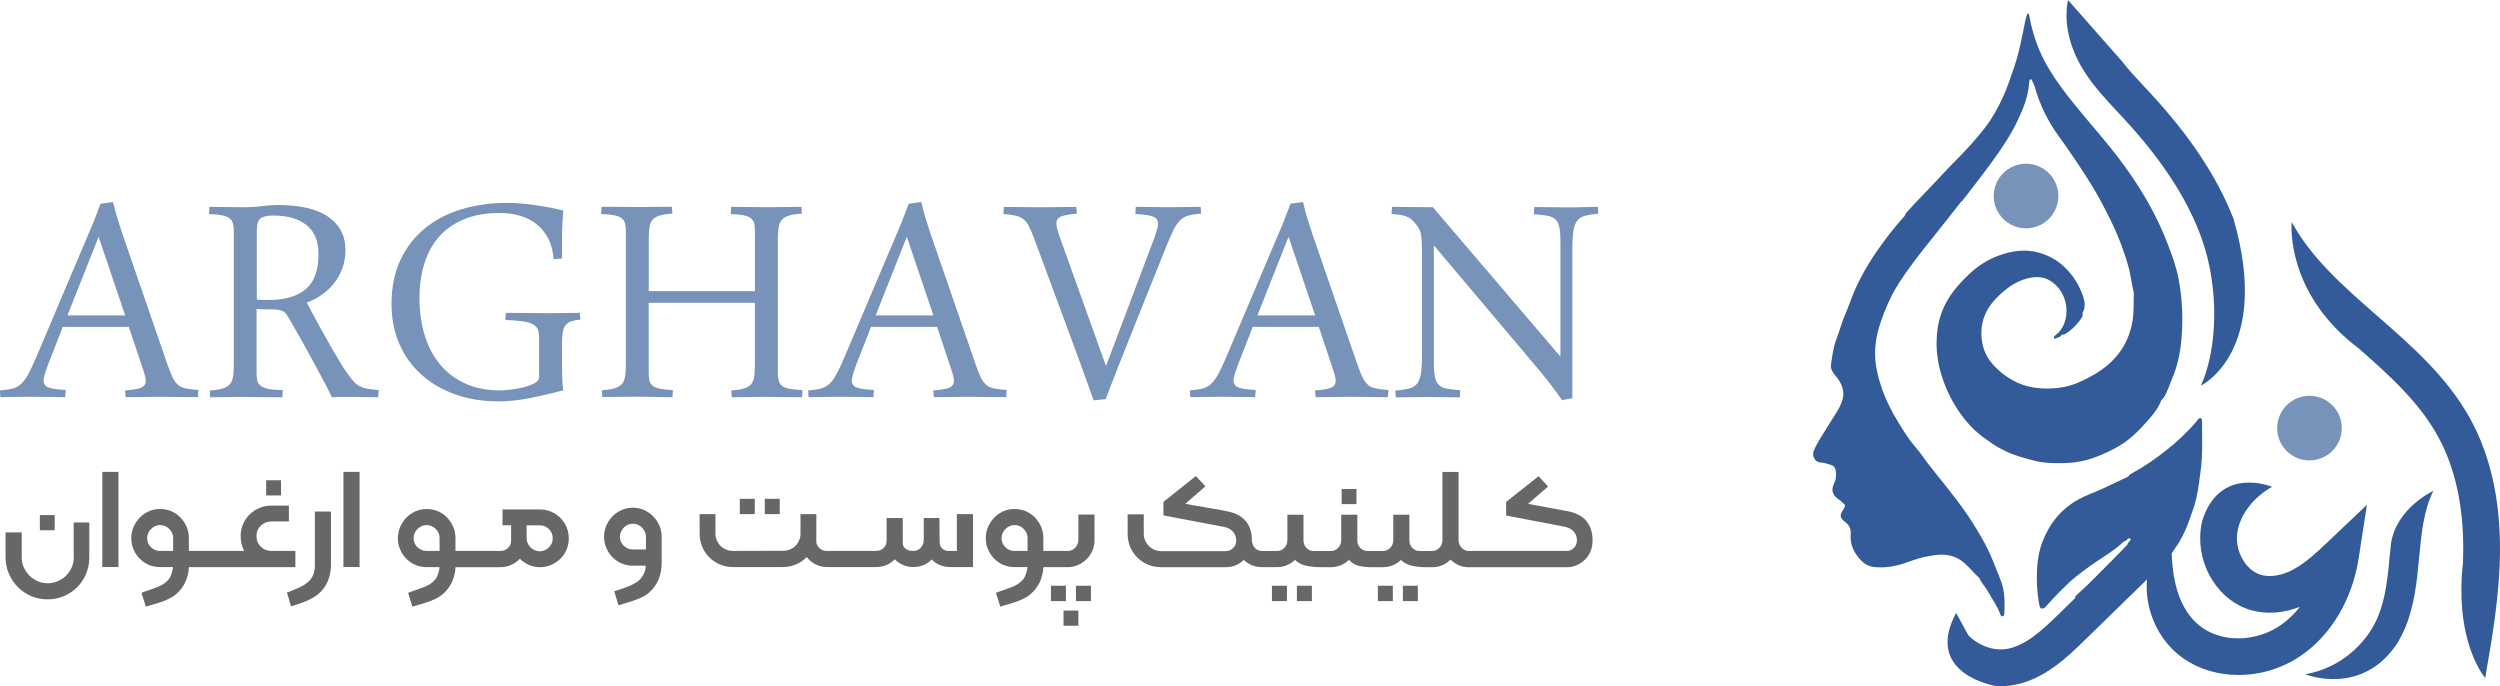 <svg xmlns="http://www.w3.org/2000/svg" id="Layer_1" viewBox="0 0 545.59 149.76"><defs><style>.cls-1{fill:#7893ba;}.cls-2{fill:#686766;}.cls-3{fill:#335b9a;}</style></defs><path class="cls-3" d="M431.96,126.14c.24.57.58,1.07.94,1.56.36.49.73.97,1.02,1.51.87,1.61,2,3.08,2.61,4.83.08.24.21.51.46.47.29-.04.42-.32.43-.62.1-2.44.13-4.9-.78-7.2-.82-2.1-1.62-4.21-2.57-6.27-.92-1.98-2.04-3.85-3.16-5.68-1.74-2.85-3.78-5.52-5.85-8.16-1.44-1.84-2.94-3.64-4.37-5.5-.82-1.07-1.55-2.22-2.44-3.23-1.11-1.28-2.09-2.66-2.97-4.06-1.4-2.22-2.75-4.49-3.79-6.94-.97-2.29-1.7-4.67-2.08-7.08-.43-2.75-.15-5.58.65-8.28.67-2.25,1.54-4.42,2.57-6.55,1.19-2.45,2.73-4.64,4.3-6.81,1.84-2.55,3.86-4.99,5.81-7.46,1.74-2.22,3.53-4.41,5.24-6.65.1-.07.22-.12.29-.21,2.12-2.77,4.28-5.51,6.33-8.32,2.12-2.91,4.16-5.88,5.71-9.16,1.25-2.63,2.33-5.32,2.53-8.28.02-.3.03-.68.37-.73.26-.04.28.33.37.54.15.36.37.7.47,1.07,1.05,3.78,2.73,7.27,5,10.45,2.94,4.11,5.81,8.25,8.36,12.62,1.07,1.84,2.04,3.73,2.99,5.62,1.3,2.59,2.41,5.27,3.32,8.03.51,1.56,1,3.11,1.26,4.74.19,1.2.46,2.39.7,3.59-.08,2.36.08,4.71-.48,7.08-.63,2.71-1.81,5.04-3.63,7.06-2.2,2.46-5.04,4.04-8,5.36-2.05.91-4.28,1.28-6.52,1.31-2.66.03-5.22-.38-7.64-1.71-1.83-1-3.37-2.24-4.71-3.8-1.72-2-2.35-4.45-2.29-6.94.07-2.79,1.27-5.27,3.28-7.29,1.95-1.96,4.04-3.62,6.82-4.31,1.74-.43,3.42-.37,4.88.5,3.88,2.31,4.75,7.98,1.98,11.23-.36.3-.72.6-1.06.93-.09.08-.11.27-.1.4,0,.05.23.14.29.11.47-.3,1.17-.23,1.43-.87.21-.02.45.01.62-.08,1.31-.72,2.37-1.76,3.27-2.94.34-.45.85-.98.65-1.7.35-.58.48-1.2.48-1.81,0-.58-.12-1.14-.29-1.68-.84-2.6-2.29-4.86-4.33-6.75-1.54-1.43-3.37-2.36-5.3-2.92-2.95-.85-5.91-.46-8.8.6-2.53.92-4.72,2.37-6.63,4.2-2.38,2.28-4.49,4.72-5.74,7.92-.89,2.28-1.21,4.58-1.23,6.92-.02,2.49.39,4.96,1.17,7.39.69,2.15,1.59,4.17,2.73,6.08,1.9,3.17,4.29,5.95,7.45,7.97,1.28,1.01,2.71,1.75,4.17,2.43,1.84.85,3.81,1.34,5.77,1.86,2.01.53,4.05.57,6.07.55,2.48-.02,4.92-.41,7.29-1.3,1.88-.71,3.67-1.54,5.38-2.57,2.36-1.42,4.25-3.38,6.04-5.39,1.19-1.33,2.33-2.75,2.98-4.46.5-.45.81-1.03,1.09-1.61.46-.99.81-2.04,1.24-3.04.62-1.43,1.06-2.91,1.41-4.38.46-1.94.65-3.96.76-5.95.22-3.91-.02-7.82-.76-11.67-.49-2.52-1.39-4.95-2.3-7.34-1.15-3.02-2.53-5.96-4.11-8.79-2.53-4.53-5.5-8.75-8.77-12.77-3.47-4.27-7.17-8.34-10.42-12.78-1.83-2.51-3.48-5.12-4.71-7.98-1.05-2.46-1.8-5.02-2.26-7.66-.03-.17.01-.4-.25-.38-.16,0-.23.17-.28.32-.12.46-.28.92-.37,1.39-.67,3.34-1.27,6.69-2.39,9.93-.77,2.24-1.49,4.49-2.49,6.64-1.1,2.35-2.32,4.62-3.93,6.66-1.91,2.43-3.97,4.73-6.17,6.92-2.11,2.11-4.11,4.32-6.16,6.48-1.31,1.38-2.66,2.71-3.91,4.14-.45.5-1.04.93-1.23,1.63-2.19,2.39-4.15,4.96-6.01,7.62-1.81,2.58-3.37,5.29-4.68,8.14-.83,1.81-1.41,3.72-2.21,5.54-.81,1.82-1.28,3.76-2,5.61-.7,1.79-.91,3.75-1.2,5.67-.06.41.06.8.25,1.21.39.83,1.1,1.42,1.57,2.19.8,1.32,1.15,2.71.69,4.21-.6,1.95-1.88,3.54-2.89,5.25-1.14,1.93-2.51,3.73-3.36,5.84-.46,1.15.26,2.47,1.5,2.53.81.04,1.52.33,2.27.55.54.16.9.55.99,1.07.16.93.18,1.89-.25,2.75-.94,1.87-.29,3.01,1.39,4.01.12.14.21.32.36.4.62.37.73.67.26,1.37-.96,1.46-.87,1.89.37,2.87.85.68,1.26,1.53,1.17,2.57-.19,2.15.6,3.93,1.99,5.5.84.96,1.91,1.61,3.16,1.73,2.38.24,4.69-.14,6.96-.96.83-.3,1.69-.6,2.54-.86,1.1-.33,2.21-.55,3.32-.72,2.46-.39,4.79-.13,6.82,1.65,1.18,1.04,2.13,2.28,3.31,3.3ZM449.93,73.03s.07-.07.12-.08c-.04.03-.08.05-.12.08ZM432.81,81.54c.11.01.18.1.24.21-.08-.07-.16-.14-.24-.21ZM446.13,89.51s-.05-.02-.08-.03c.03-.02.05-.04.08-.05,0,.03,0,.06,0,.09Z"></path><circle class="cls-1" cx="442.15" cy="42.79" r="7.05" transform="translate(233.42 434.9) rotate(-67.5)"></circle><circle class="cls-1" cx="504.01" cy="93.43" r="7.05"></circle><path class="cls-3" d="M462.11,24.4c.46.49.92.99,1.38,1.48,8.42,9.11,13.99,17.71,17.04,26.3,1.88,5.3,2.78,11.35,2.69,17.11-.08,5.49-1.04,10.73-2.89,14.86,0,0,15.49-7.45,7.09-36.43-3.52-9.03-9.44-17.97-18.04-27.29-.47-.51-.95-1.01-1.42-1.52-1.73-1.85-3.39-3.62-4.83-5.49l4.83,5.49L451.31,0c-.96,4.8.23,10.24,3.37,15.3,2.14,3.45,4.83,6.32,7.43,9.1Z"></path><path class="cls-3" d="M500.68,124.19c-2.51,1.38-5.12,1.85-7.16,1.29-3.32-.91-5.75-5.02-5.29-8.98.46-3.94,3.37-7.87,7.61-10.26,0,0-11.38-4.78-15.23,7.38t0,0c-.15.64-.26,1.29-.34,1.95-.92,7.92,3.97,15.67,11.13,17.63,3.28.9,6.94.62,10.52-.77-1.25,1.6-2.69,2.98-4.3,4.07-1.94,1.32-4.14,2.18-6.39,2.56h0s-16.07,3.71-17.24-17.21l.02-.02-.02-.02c-.02-.34-.03-.69-.04-1.04.04-.07.09-.13.13-.2.21-.33.41-.68.64-.99.28-.37.54-.75.78-1.15.68-1.1,1.23-2.26,1.73-3.46.47-1.1.79-2.26,1.22-3.36.76-1.94,1.14-3.96,1.42-6.01.24-1.81.54-3.61.64-5.44.14-2.62.07-5.24.05-7.86,0-.33.05-.95-.31-1.04-.41-.1-.67.43-.93.74-2.01,2.38-4.28,4.47-6.72,6.39-2.27,1.78-4.63,3.43-7.17,4.8-.35.19-.77.37-.95.8-1.89.89-3.77,1.81-5.67,2.68-1.71.78-3.5,1.38-5.14,2.28-3.82,2.08-6.41,5.29-7.95,9.32-.69,1.81-1.04,3.76-1.15,5.7-.15,2.7-.04,5.39.49,8.06.16.82.47.94,1.14.62,1.09-1.17,2.17-2.37,3.29-3.51,1.12-1.15,2.28-2.26,3.53-3.28,2-1.62,4.13-3.07,6.28-4.48,1.5-.98,2.96-2.02,4.27-3.26h.02c.37,0,.54-.31.78-.52.18-.15.35-.24.53-.02.15.18.04.32-.08.47-.21.24-.52.42-.53.79-1.29,1.33-2.57,2.68-3.89,3.98-2.31,2.29-4.53,4.67-6.98,6.82-.27.24-.6.49-.53.87l-.04.04-3.6,3.51c-3.8,3.7-7.26,6.82-11.19,7.54-2.32.42-4.91-.22-7.1-1.77-.5-.35-.96-.73-1.38-1.15l-2.68-4.93c-7.21,13.42,8.66,15.96,8.66,15.96,1.33.09,2.65.01,3.95-.22,6.65-1.22,11.67-6.11,15.34-9.68l11.42-11.13h0s2.29-2.24,2.29-2.24h0c-.05.49-.08.99-.08,1.5h0c0,1.17.1,2.36.32,3.55.94,5.06,3.8,9.55,7.86,12.31,3.43,2.34,7.6,3.5,11.87,3.5,4.7,0,9.51-1.4,13.59-4.19,6.64-4.54,11.25-12.32,12.64-21.36l1.79-11.58-8.5,8.06c-2.33,2.21-4.75,4.49-7.39,5.95ZM465.22,118.15h0s0,0,0,0c0,0,0,0,0,0Z"></path><path class="cls-3" d="M539.21,91.61c-5-9.21-12.84-16.06-20.43-22.69-7.37-6.45-14.33-12.53-18.65-20.47,0,0-1.24,12.01,9.67,23.24,1.43,1.47,3.06,2.92,4.93,4.33,6.92,6.06,13.36,11.91,17.43,19.41,3.63,6.68,5.45,14.96,5.41,24.6,0,.95-.03,1.91-.06,2.86-.21,1.83-.32,3.56-.34,5.18-.24,13.64,5.19,19.9,5.19,19.9,1.57-9.04,3.19-18.4,3.23-27.91.05-11-2.1-20.58-6.38-28.45Z"></path><path class="cls-3" d="M524.82,137.19c2.13-5.02,2.63-10.34,3.12-15.49.5-5.28.97-10.27,3.11-14.57,0,0-8.17,3.72-9.27,11.64-.08.78-.15,1.55-.23,2.32-.46,4.88-.9,9.49-2.64,13.6-1.83,4.33-5.26,7.96-9.4,10.22-2.01,1.09-4.2,1.86-6.45,2.23,0,0,12.52,5.09,20.28-7.01.55-.95,1.04-1.93,1.47-2.93Z"></path><path class="cls-1" d="M38.84,83.96c-.46-.39-.87-.95-1.21-1.67s-.74-1.72-1.17-2.99l-9.74-28.23c-.32-.95-.66-2.01-1.02-3.16-.36-1.15-.7-2.42-1.02-3.81l-2.73.35c-.29.75-.56,1.45-.8,2.1-.25.65-.54,1.41-.89,2.27l-12.43,29.32c-.63,1.47-1.19,2.65-1.67,3.53s-.98,1.57-1.52,2.08c-.54.51-1.16.85-1.89,1.04s-1.65.33-2.77.41l.09,1.47c1.07,0,2.17-.01,3.31-.04,1.14-.03,2.24-.04,3.31-.04,1.3,0,2.61.02,3.94.04,1.33.03,2.53.04,3.59.04l.13-1.56c-1.82-.09-3.08-.27-3.79-.56-.71-.29-1.06-.81-1.06-1.56,0-.43.29-1.47.87-3.12l3.33-8.53h14.42l3.08,9.22c.17.52.32.99.43,1.41.12.42.17.79.17,1.11,0,.75-.35,1.26-1.04,1.54-.69.27-1.85.47-3.47.59l.13,1.47c1.21,0,2.44-.01,3.68-.04,1.24-.03,2.47-.04,3.68-.04,1.47,0,2.94.02,4.4.04,1.46.03,2.79.04,4.01.04l.13-1.56c-1.13-.09-2.04-.2-2.75-.35s-1.29-.41-1.75-.8ZM14.72,68.83l6.8-17.15,5.8,17.15h-12.6Z"></path><path class="cls-1" d="M78.53,84.31c-.48-.24-.92-.59-1.32-1.04-.41-.45-.88-1.05-1.43-1.8-.4-.58-.92-1.37-1.54-2.38-.62-1.01-1.31-2.19-2.08-3.53-.77-1.34-1.6-2.82-2.49-4.44-.89-1.62-1.8-3.31-2.73-5.07,1.24-.46,2.37-1.06,3.4-1.8,1.02-.74,1.91-1.59,2.66-2.56.75-.97,1.33-2.04,1.75-3.23.42-1.18.63-2.44.63-3.77,0-1.99-.43-3.63-1.3-4.91s-2-2.3-3.4-3.05c-1.4-.75-2.97-1.27-4.7-1.56-1.73-.29-3.47-.43-5.2-.43-1.21,0-2.4.08-3.57.24-1.17.16-2.33.24-3.49.24-.69,0-1.41,0-2.17-.02-.75-.02-1.49-.02-2.21-.02s-1.39,0-2.01-.02c-.62-.02-1.16-.02-1.62-.02l-.09,1.56c1.21.06,2.18.16,2.9.3.72.14,1.26.37,1.62.67.36.3.6.69.71,1.15.12.46.17,1.04.17,1.73v29.14c0,1.1-.07,1.99-.2,2.66-.13.68-.38,1.21-.76,1.6-.38.39-.9.68-1.58.87-.68.19-1.58.33-2.71.41l.09,1.47c.4,0,.89,0,1.47-.02.58-.01,1.18-.02,1.82-.02s1.33,0,1.99-.02c.66-.01,1.27-.02,1.82-.02,1.39,0,2.83.02,4.33.04,1.5.03,2.94.04,4.33.04l.09-1.56c-1.36-.03-2.41-.12-3.16-.28-.75-.16-1.32-.4-1.71-.72-.39-.32-.63-.72-.72-1.19-.09-.48-.13-1.06-.13-1.76v-13.77c.46.03.86.05,1.19.07.33.01.61.02.84.02h1.3c.66,0,1.2.04,1.6.13s.73.21.98.37c.24.16.45.35.61.59.16.23.33.49.5.78,1.1,1.88,2.15,3.72,3.16,5.54,1.01,1.82,1.93,3.5,2.77,5.05s1.56,2.9,2.17,4.07c.61,1.17,1.05,2.06,1.34,2.66.4-.03.84-.05,1.32-.07.48-.01.92-.02,1.32-.02,1.3,0,2.65.02,4.05.04,1.4.03,2.53.04,3.4.04l.09-1.56c-1.01-.09-1.83-.19-2.47-.3-.63-.11-1.19-.3-1.67-.54ZM58.81,65.45h-1.39c-.23,0-.46,0-.69-.02-.23-.02-.46-.04-.69-.07v-14.64c0-.58.03-1.1.09-1.56s.2-.85.43-1.17c.23-.32.6-.56,1.1-.71.51-.16,1.21-.24,2.1-.24,2.95,0,5.31.68,7.08,2.04,1.78,1.36,2.66,3.51,2.66,6.45,0,3.49-.93,6.02-2.79,7.58-1.86,1.56-4.5,2.34-7.9,2.34Z"></path><path class="cls-1" d="M125.06,68.29c-.55.02-1.13.02-1.73.02s-1.23,0-1.86.02c-.64.02-1.24.02-1.82.02-.63,0-1.34,0-2.12-.02-.78-.01-1.59-.02-2.43-.02s-1.62,0-2.45-.02c-.82-.01-1.58-.02-2.27-.02l-.09,1.56c1.59.06,2.86.16,3.83.3.97.15,1.71.37,2.23.67s.87.69,1.04,1.15c.17.46.26,1.04.26,1.73v8.57c0,.58-.37,1.05-1.1,1.43-.74.38-1.6.68-2.58.91-.98.23-1.94.39-2.88.48s-1.61.13-2.01.13c-2.95,0-5.52-.53-7.73-1.58-2.21-1.05-4.03-2.48-5.48-4.29-1.44-1.8-2.53-3.92-3.25-6.37-.72-2.44-1.08-5.05-1.08-7.82s.35-5.31,1.06-7.6c.71-2.3,1.78-4.26,3.23-5.89s3.26-2.9,5.46-3.81c2.19-.91,4.78-1.36,7.75-1.36,1.59,0,3.08.2,4.46.61,1.39.4,2.6,1.02,3.64,1.86,1.04.84,1.88,1.89,2.53,3.16.65,1.27,1.03,2.76,1.15,4.46l1.82-.17c0-1.85,0-3.59.02-5.22.01-1.63.11-3.37.28-5.22-.87-.23-1.83-.45-2.88-.65-1.05-.2-2.12-.38-3.2-.54-1.08-.16-2.16-.28-3.23-.37-1.07-.09-2.05-.13-2.95-.13-3.52,0-6.81.46-9.87,1.36-3.06.91-5.73,2.29-8.01,4.14-2.28,1.85-4.08,4.15-5.39,6.91-1.31,2.76-1.97,5.98-1.97,9.68,0,3.21.58,6.11,1.73,8.73,1.15,2.61,2.76,4.84,4.83,6.69,2.06,1.85,4.52,3.28,7.36,4.29,2.84,1.01,5.95,1.52,9.33,1.52,2.28,0,4.64-.25,7.08-.74s4.83-1.05,7.17-1.69c-.15-.81-.23-1.86-.26-3.14-.03-1.28-.04-2.62-.04-4.01v-2.77c0-1.07.05-1.94.15-2.62.1-.68.3-1.22.61-1.62s.71-.69,1.23-.87c.52-.17,1.2-.3,2.04-.39l-.13-1.47c-.43,0-.92,0-1.47.02Z"></path><path class="cls-1" d="M170.64,84.18c-.36-.3-.6-.69-.72-1.15-.11-.46-.17-1.04-.17-1.73v-29.14c0-1.07.07-1.95.19-2.64.13-.69.38-1.24.76-1.63.37-.39.9-.68,1.58-.87s1.58-.33,2.71-.41l-.09-1.47c-.4,0-.89,0-1.47.02-.58.01-1.2.02-1.86.02s-1.29,0-1.95.02c-.67.01-1.27.02-1.82.02-.69,0-1.43,0-2.21-.02-.78-.02-1.54-.02-2.3-.02s-1.41,0-2.06-.02c-.65-.02-1.21-.02-1.67-.02l-.09,1.56c1.21.06,2.17.16,2.86.3s1.22.37,1.58.67c.36.3.59.69.69,1.15.1.46.15,1.04.15,1.73v12.99h-23.17v-11.39c0-1.07.06-1.95.17-2.64.11-.69.36-1.24.74-1.63.37-.39.89-.68,1.56-.87s1.56-.33,2.69-.41l-.13-1.47h-1.47c-.58,0-1.19,0-1.84.02-.65.01-1.31.02-1.97.02h-3.81c-.69,0-1.41,0-2.14-.02-.74-.02-1.47-.02-2.19-.02h-1.91l-.09,1.56c1.21.06,2.18.16,2.9.3.72.14,1.26.37,1.62.67.36.3.6.69.71,1.15.12.46.17,1.04.17,1.73v29.1c0,1.1-.07,1.99-.2,2.66-.13.68-.38,1.21-.76,1.6-.38.39-.9.68-1.58.87-.68.19-1.58.33-2.71.41l.09,1.47c.4,0,.89,0,1.47-.02.58-.01,1.18-.02,1.82-.02s1.33,0,1.99-.02c.66-.01,1.27-.02,1.82-.02.69,0,1.43,0,2.21.02.78.02,1.54.03,2.27.04.74.02,1.43.03,2.08.04.65.02,1.2.02,1.67.02l.09-1.56c-1.21-.06-2.17-.16-2.86-.3s-1.22-.37-1.58-.67c-.36-.3-.59-.69-.69-1.15-.1-.46-.15-1.04-.15-1.73v-15.2h23.17v13.6c0,1.1-.06,1.99-.17,2.66-.12.68-.36,1.21-.74,1.6s-.89.68-1.56.87-1.56.33-2.69.41l.13,1.47c.4,0,.89,0,1.45-.02.56-.01,1.16-.02,1.8-.02s1.28,0,1.93-.02c.65-.01,1.26-.02,1.84-.02.69,0,1.43,0,2.21.02.78.02,1.54.02,2.3.02s1.46,0,2.12.02c.66.02,1.23.02,1.69.02l.09-1.56c-1.21-.06-2.18-.16-2.9-.3s-1.26-.37-1.62-.67Z"></path><path class="cls-1" d="M215.22,83.96c-.46-.39-.87-.95-1.21-1.67s-.74-1.72-1.17-2.99l-9.74-28.23c-.32-.95-.66-2.01-1.02-3.16-.36-1.15-.7-2.42-1.02-3.81l-2.73.35c-.29.75-.56,1.45-.8,2.1-.25.65-.54,1.41-.89,2.27l-12.43,29.32c-.63,1.47-1.19,2.65-1.67,3.53s-.98,1.57-1.52,2.08c-.54.51-1.16.85-1.89,1.04s-1.65.33-2.77.41l.09,1.47c1.07,0,2.17-.01,3.31-.04,1.14-.03,2.24-.04,3.31-.04,1.3,0,2.61.02,3.94.04,1.33.03,2.53.04,3.59.04l.13-1.56c-1.82-.09-3.08-.27-3.79-.56-.71-.29-1.06-.81-1.06-1.56,0-.43.29-1.47.87-3.12l3.33-8.53h14.42l3.08,9.22c.17.52.32.99.43,1.41.12.42.17.79.17,1.11,0,.75-.35,1.26-1.04,1.54-.69.27-1.85.47-3.47.59l.13,1.47c1.21,0,2.44-.01,3.68-.04,1.24-.03,2.47-.04,3.68-.04,1.47,0,2.94.02,4.4.04,1.46.03,2.79.04,4.01.04l.13-1.56c-1.13-.09-2.04-.2-2.75-.35s-1.29-.41-1.75-.8ZM191.1,68.83l6.8-17.15,5.8,17.15h-12.6Z"></path><path class="cls-1" d="M262.03,45.14c-1.07,0-2.17.01-3.31.04-1.14.03-2.24.04-3.31.04-1.3,0-2.61-.02-3.94-.04-1.33-.03-2.53-.04-3.6-.04l-.09,1.56c.95.06,1.75.13,2.38.22s1.14.21,1.52.37c.37.16.64.36.8.61.16.25.24.56.24.93s-.07.81-.22,1.3c-.14.49-.33,1.07-.56,1.73l-10.57,28.02-10.26-28.62c-.17-.52-.31-.98-.41-1.39-.1-.4-.15-.76-.15-1.08,0-.75.33-1.26,1-1.54.66-.27,1.82-.48,3.46-.63l-.13-1.47c-1.21,0-2.45.01-3.7.04-1.26.03-2.49.04-3.7.04-1.47,0-2.94-.02-4.4-.04-1.46-.03-2.79-.04-4.01-.04l-.09,1.56c1.13.09,2.04.21,2.73.37s1.27.43,1.73.82c.46.39.87.95,1.21,1.67.35.72.75,1.7,1.21,2.94,2.17,5.89,4.32,11.69,6.45,17.41,2.14,5.72,4.26,11.53,6.37,17.45l2.6-.26c2.19-5.69,4.4-11.27,6.6-16.74,2.21-5.47,4.44-11.03,6.69-16.69.61-1.47,1.13-2.65,1.56-3.53.43-.88.91-1.57,1.43-2.08.52-.5,1.13-.85,1.84-1.04s1.62-.33,2.75-.41l-.13-1.47Z"></path><path class="cls-1" d="M298.53,83.96c-.46-.39-.87-.95-1.21-1.67s-.74-1.72-1.17-2.99l-9.74-28.23c-.32-.95-.66-2.01-1.02-3.16-.36-1.15-.7-2.42-1.02-3.81l-2.73.35c-.29.75-.56,1.45-.8,2.1-.25.65-.54,1.41-.89,2.27l-12.43,29.32c-.63,1.47-1.19,2.65-1.67,3.53s-.98,1.57-1.52,2.08c-.54.51-1.16.85-1.89,1.04s-1.65.33-2.77.41l.09,1.47c1.07,0,2.17-.01,3.31-.04,1.14-.03,2.24-.04,3.31-.04,1.3,0,2.61.02,3.94.04,1.33.03,2.53.04,3.59.04l.13-1.56c-1.82-.09-3.08-.27-3.79-.56-.71-.29-1.06-.81-1.06-1.56,0-.43.29-1.47.87-3.12l3.33-8.53h14.42l3.08,9.22c.17.52.32.99.43,1.41.12.42.17.79.17,1.11,0,.75-.35,1.26-1.04,1.54-.69.27-1.85.47-3.47.59l.13,1.47c1.21,0,2.44-.01,3.68-.04,1.24-.03,2.47-.04,3.68-.04,1.47,0,2.94.02,4.4.04,1.46.03,2.79.04,4.01.04l.13-1.56c-1.13-.09-2.04-.2-2.75-.35s-1.29-.41-1.75-.8ZM274.41,68.83l6.8-17.15,5.8,17.15h-12.6Z"></path><path class="cls-1" d="M348.72,45.14c-.4,0-.87,0-1.41.02-.53.01-1.1.03-1.69.04-.59.01-1.19.03-1.8.04-.61.01-1.19.02-1.73.02-1.39,0-2.71-.02-3.98-.04-1.27-.03-2.37-.04-3.29-.04l-.09,1.56c1.18.09,2.15.2,2.9.33s1.34.39,1.78.78c.43.39.73.97.89,1.73.16.76.24,1.83.24,3.18v25.07l-27.84-32.61c-.78,0-1.62,0-2.51-.02-.9-.02-1.76-.02-2.6-.02s-1.6,0-2.27-.02c-.68-.02-1.19-.02-1.54-.02l-.09,1.56c.81.06,1.49.13,2.04.22.55.09,1.01.22,1.39.39.37.17.71.39,1,.65.29.26.58.58.87.95.29.35.52.68.69,1,.17.32.31.71.41,1.19.1.48.17,1.09.2,1.84.03.75.04,1.73.04,2.95v21.69c0,1.73-.09,3.09-.26,4.07-.17.98-.48,1.72-.93,2.21-.45.49-1.05.82-1.8.98-.75.16-1.7.3-2.86.41l.13,1.47c1.01,0,2.11-.01,3.31-.04,1.2-.03,2.34-.04,3.44-.04,1.39,0,2.71.02,3.96.04,1.26.03,2.35.04,3.27.04l.09-1.56c-1.18-.09-2.14-.2-2.88-.33s-1.32-.39-1.75-.78-.73-.97-.89-1.73c-.16-.76-.24-1.83-.24-3.18v-25.59l23.34,27.67c.84,1.01,1.63,2.02,2.38,3.01.75,1,1.5,2.03,2.25,3.1l2.25-.43v-32.56c0-1.73.09-3.09.26-4.07.17-.98.47-1.72.89-2.21.42-.49.99-.82,1.71-1,.72-.17,1.65-.32,2.77-.43l-.04-1.47Z"></path><path class="cls-2" d="M16.1,121.64c0,.77-.15,1.51-.46,2.2-.31.69-.72,1.29-1.23,1.8-.52.5-1.12.9-1.81,1.2s-1.44.44-2.23.44-1.5-.15-2.18-.46-1.27-.71-1.78-1.21c-.5-.51-.91-1.1-1.21-1.78-.31-.68-.46-1.41-.46-2.18v-5.46H1.21v5.46c0,1.24.24,2.42.72,3.54.48,1.11,1.13,2.09,1.95,2.92.82.83,1.79,1.49,2.9,1.97,1.11.48,2.31.72,3.57.72s2.46-.23,3.57-.7c1.11-.47,2.09-1.12,2.92-1.95.83-.83,1.48-1.81,1.95-2.92.47-1.12.7-2.31.7-3.57v-7.64h-3.41v7.64Z"></path><rect class="cls-2" x="8.7" y="112.41" width="3.24" height="3.31"></rect><rect class="cls-2" x="22.33" y="102.98" width="3.52" height="20.77"></rect><path class="cls-2" d="M64.46,120.23h-5.25c-.91,0-1.68-.31-2.31-.93-.62-.62-.93-1.4-.93-2.34,0-.89.32-1.64.97-2.25s1.44-.92,2.38-.92h3.73v-3.45h-3.84c-.91,0-1.78.17-2.59.51-.81.34-1.52.81-2.13,1.41-.61.6-1.09,1.3-1.44,2.11-.35.81-.53,1.67-.53,2.59,0,1.22.26,2.31.77,3.27h-12.07v-2.78c0-.89-.16-1.72-.49-2.48s-.77-1.44-1.34-2.03c-.56-.59-1.23-1.04-1.99-1.37-.76-.33-1.59-.49-2.48-.49s-1.68.17-2.45.51c-.76.34-1.43.8-1.99,1.39-.56.59-1.01,1.27-1.34,2.04-.33.77-.49,1.58-.49,2.43s.16,1.68.49,2.45c.33.76.77,1.43,1.34,2.01.56.58,1.23,1.03,1.99,1.36.76.33,1.58.49,2.45.49h2.82s0,.12-.02.21c-.01.09-.02.18-.02.25-.02.09-.05.2-.07.32-.07.3-.21.7-.4,1.2-.2.49-.57.95-1.11,1.37-.47.4-1.05.73-1.74.99-.69.26-1.37.5-2.02.74-.14.05-.28.09-.42.14-.14.05-.27.09-.39.14l-.67.25.95,3.03.67-.21c.12-.05.24-.08.37-.11.13-.02.25-.06.37-.11.4-.12.83-.25,1.3-.39.47-.14.93-.3,1.39-.49.46-.19.9-.4,1.34-.63.43-.23.83-.51,1.18-.81,1.71-1.48,2.64-3.44,2.78-5.88h23.23v-3.52ZM37.78,120.23h-2.85c-.77,0-1.44-.27-1.99-.81-.55-.54-.83-1.2-.83-1.97,0-.4.08-.77.23-1.11.15-.34.36-.64.62-.9.26-.26.56-.46.9-.62.34-.15.7-.23,1.07-.23.77,0,1.44.28,2.01.84.56.56.84,1.23.84,2.01v2.78Z"></path><rect class="cls-2" x="58.09" y="104.81" width="3.24" height="3.31"></rect><path class="cls-2" d="M68.72,123.47c0,1.52-.52,2.72-1.55,3.59-.52.44-1.12.82-1.81,1.13s-1.4.61-2.13.91l-.6.21.88,3.03.67-.21c1.17-.35,2.24-.75,3.2-1.2.96-.45,1.79-1,2.48-1.65.69-.66,1.24-1.45,1.65-2.38.41-.93.65-2.06.72-3.4v-11.86h-3.52v11.83Z"></path><rect class="cls-2" x="74.95" y="102.98" width="3.52" height="20.77"></rect><path class="cls-2" d="M122.27,113.01c-.56-.56-1.23-1.01-1.99-1.34-.76-.33-1.59-.49-2.48-.49h-8.13v3.45h1.87v3.35c0,.68-.24,1.23-.72,1.64-.48.41-.99.62-1.53.62h-9.89v-2.78c0-.89-.16-1.72-.49-2.48s-.77-1.44-1.34-2.03c-.56-.59-1.23-1.04-1.99-1.37-.76-.33-1.59-.49-2.48-.49s-1.68.17-2.45.51c-.76.34-1.43.8-1.99,1.39-.56.59-1.01,1.27-1.34,2.04-.33.77-.49,1.58-.49,2.43s.16,1.68.49,2.45c.33.76.77,1.43,1.34,2.01.56.58,1.23,1.03,1.99,1.36.76.33,1.58.49,2.45.49h2.82s0,.12-.02.21c-.01.09-.02.18-.02.25-.02.09-.05.2-.07.32-.07.3-.21.7-.4,1.2-.2.49-.57.95-1.11,1.37-.47.4-1.05.73-1.74.99-.69.26-1.37.5-2.02.74-.14.05-.28.09-.42.14-.14.05-.27.09-.39.14l-.67.25.95,3.03.67-.21c.12-.05.24-.08.37-.11.13-.02.25-.06.37-.11.4-.12.83-.25,1.3-.39.47-.14.93-.3,1.39-.49.46-.19.9-.4,1.34-.63.43-.23.83-.51,1.18-.81,1.71-1.48,2.64-3.44,2.78-5.88h9.89c.77,0,1.52-.16,2.23-.48.72-.32,1.36-.77,1.92-1.36.59.59,1.26,1.04,2.01,1.36.75.32,1.54.48,2.36.48.87,0,1.68-.16,2.45-.49.76-.33,1.43-.77,2.01-1.34.57-.56,1.03-1.23,1.36-1.99s.49-1.58.49-2.45-.16-1.72-.49-2.48c-.33-.76-.77-1.43-1.34-1.99ZM95.93,120.23h-2.85c-.77,0-1.44-.27-1.99-.81-.55-.54-.83-1.2-.83-1.97,0-.4.08-.77.23-1.11.15-.34.36-.64.62-.9.26-.26.56-.46.9-.62.34-.15.7-.23,1.07-.23.77,0,1.44.28,2.01.84.56.56.84,1.23.84,2.01v2.78ZM120.42,118.56c-.15.34-.36.64-.62.9-.26.26-.56.46-.9.62-.34.15-.71.23-1.11.23-.38,0-.74-.08-1.09-.23-.35-.15-.66-.36-.92-.62s-.46-.56-.62-.9c-.15-.34-.23-.7-.23-1.07v-2.85h2.85c.8,0,1.47.28,2.02.83.55.55.83,1.23.83,2.02,0,.38-.08.73-.23,1.07Z"></path><path class="cls-2" d="M142.56,112.68c-.58-.57-1.24-1.03-2.01-1.37-.76-.34-1.58-.51-2.45-.51s-1.68.17-2.45.51c-.76.34-1.43.8-1.99,1.37-.56.58-1.01,1.25-1.34,2.03-.33.77-.49,1.58-.49,2.43s.16,1.68.49,2.45c.33.76.77,1.43,1.34,2.01.56.58,1.23,1.03,1.99,1.36.76.33,1.58.49,2.45.49h2.78c.05.63-.09,1.26-.42,1.88-.33.62-.73,1.12-1.2,1.5-.47.35-1.04.67-1.73.97s-1.36.55-2.04.76c-.14.05-.28.09-.4.14-.13.05-.26.09-.41.14l-.63.21.92,3.03.7-.18c.12-.05.23-.09.35-.12.12-.04.25-.08.39-.12.4-.12.83-.25,1.28-.39.46-.14.92-.3,1.39-.49.47-.19.92-.39,1.36-.62s.83-.49,1.18-.79c.99-.89,1.7-1.88,2.13-2.97.43-1.09.65-2.29.65-3.61v-5.63c0-.87-.16-1.68-.49-2.45-.33-.76-.78-1.43-1.36-2.01ZM140.96,119.91h-2.85c-.77,0-1.44-.27-1.99-.81-.55-.54-.83-1.2-.83-1.97,0-.37.08-.73.23-1.07.15-.34.35-.64.6-.91.25-.27.55-.48.9-.63.35-.15.72-.23,1.09-.23.4,0,.77.08,1.11.23.34.15.64.36.9.63.26.27.46.58.62.91.15.34.23.7.23,1.07v2.78Z"></path><rect class="cls-2" x="161.45" y="108.86" width="3.27" height="3.34"></rect><rect class="cls-2" x="166.9" y="108.86" width="3.27" height="3.34"></rect><path class="cls-2" d="M208.79,120.23h-1.76c-.61,0-1.09-.18-1.44-.55-.35-.36-.53-.85-.53-1.46l-.04-5.17h-3.42v4.89c-.05.66-.28,1.2-.7,1.64s-.95.65-1.58.65c-.17,0-.38-.02-.65-.05-.27-.03-.53-.12-.77-.25s-.46-.31-.63-.55c-.18-.23-.26-.56-.26-.98v-5.35h-3.52v4.93c0,.63-.22,1.17-.65,1.6s-.99.65-1.67.65h-10.77c-.61,0-1.14-.21-1.58-.63-.45-.42-.67-.9-.67-1.44v-5.95h-3.45v4.26c0,.52-.1,1-.3,1.46-.2.46-.47.86-.81,1.2s-.75.6-1.21.79c-.47.19-.97.28-1.51.28l-10.91.03c-.54,0-1.05-.1-1.51-.3-.47-.2-.88-.47-1.21-.81-.34-.34-.61-.74-.81-1.21-.2-.47-.3-.96-.3-1.48v-4.22h-3.45v4.26c0,1.01.19,1.96.56,2.85.37.89.89,1.67,1.55,2.32.66.66,1.43,1.17,2.32,1.55.89.38,1.84.56,2.85.56h10.91c.99,0,1.92-.19,2.82-.56.89-.37,1.68-.91,2.36-1.62.54.68,1.19,1.21,1.94,1.6s1.56.58,2.43.58h10.77c1.6,0,2.96-.56,4.08-1.69.54.54,1.16.96,1.85,1.25.69.29,1.41.44,2.16.44,1.64,0,2.99-.55,4.05-1.65,1.1,1.1,2.44,1.65,4.01,1.65h5v-11.55h-3.52v8.03Z"></path><path class="cls-2" d="M235.33,117.87c0,.3-.06.6-.18.88-.12.28-.28.53-.49.76s-.45.4-.72.53c-.27.13-.56.19-.86.19h-5.38v-2.78c0-.89-.17-1.72-.49-2.48s-.77-1.44-1.34-2.03c-.56-.59-1.23-1.04-1.99-1.37-.76-.33-1.59-.49-2.48-.49s-1.68.17-2.45.51c-.76.34-1.43.8-1.99,1.39-.56.59-1.01,1.27-1.34,2.04-.33.77-.49,1.58-.49,2.43s.16,1.68.49,2.45c.33.76.77,1.43,1.34,2.01.56.58,1.23,1.03,1.99,1.36.76.33,1.58.49,2.45.49h2.82s0,.12-.02.21-.02.18-.02.25c-.02.09-.05.2-.07.32-.07.3-.21.7-.41,1.2-.2.49-.57.95-1.11,1.37-.47.4-1.05.73-1.74.99-.69.26-1.37.5-2.02.74-.14.05-.28.09-.42.14-.14.05-.27.09-.39.14l-.67.25.95,3.03.67-.21c.12-.05.24-.08.37-.11s.25-.06.37-.11c.4-.12.83-.25,1.3-.39.47-.14.93-.3,1.39-.49.46-.19.9-.4,1.34-.63.43-.23.83-.51,1.18-.81,1.71-1.48,2.64-3.44,2.78-5.88h5.38c.77,0,1.51-.16,2.22-.48.7-.32,1.32-.74,1.85-1.27s.94-1.14,1.25-1.83c.3-.69.46-1.43.46-2.2v-5.7h-3.52v5.6ZM224.25,120.23h-2.85c-.77,0-1.44-.27-1.99-.81-.55-.54-.83-1.2-.83-1.97,0-.4.08-.77.23-1.11s.36-.64.62-.9c.26-.26.56-.46.9-.62.34-.15.7-.23,1.07-.23.77,0,1.44.28,2.01.84.56.56.84,1.23.84,2.01v2.78Z"></path><rect class="cls-2" x="232.1" y="133.25" width="3.24" height="3.31"></rect><rect class="cls-2" x="229.35" y="127.83" width="3.27" height="3.35"></rect><rect class="cls-2" x="234.81" y="127.83" width="3.27" height="3.35"></rect><rect class="cls-2" x="277.58" y="127.83" width="3.27" height="3.35"></rect><rect class="cls-2" x="283.03" y="127.83" width="3.27" height="3.35"></rect><rect class="cls-2" x="292.79" y="106.71" width="3.24" height="3.31"></rect><rect class="cls-2" x="306.16" y="127.83" width="3.27" height="3.35"></rect><rect class="cls-2" x="300.7" y="127.83" width="3.27" height="3.35"></rect><path class="cls-2" d="M346.17,113.65c-.93-1.06-2.27-1.75-4.03-2.08-1.5-.28-2.98-.56-4.44-.83-1.46-.27-2.86-.53-4.22-.79l4.37-3.77-2.08-2.25-7.08,5.6v2.99c2.14.4,4.26.8,6.37,1.2,2.11.4,4.24.81,6.37,1.23.26.05.55.13.86.25s.61.29.88.53c.27.23.5.53.69.9.19.36.28.82.28,1.36,0,.61-.22,1.14-.65,1.58-.44.45-.97.67-1.6.67h-17.04s0,0,0,0,0,0,0,0h-4.29c-.61,0-1.14-.23-1.58-.7-.45-.47-.67-1.02-.67-1.65v-14.89h-3.52v14.89c0,.61-.22,1.16-.65,1.64s-.97.72-1.6.72h-2.71c-.63,0-1.17-.22-1.6-.67s-.65-.97-.65-1.58v-5.67h-3.52v5.56c0,.66-.22,1.21-.67,1.67-.45.46-.97.69-1.58.69h-3.34c-.63,0-1.17-.22-1.6-.67-.44-.45-.65-.97-.65-1.58v-5.67h-3.52v5.56c0,.66-.22,1.21-.67,1.67-.45.46-.97.69-1.58.69h-2.01s0,0,0,0,0,0,0,0h-1.72c-.63,0-1.17-.22-1.6-.67s-.65-.97-.65-1.58v-5.67h-3.52v5.56c0,.66-.22,1.21-.67,1.67-.45.46-.97.69-1.58.69h-3.24c-.61,0-1.13-.2-1.55-.62s-.66-.96-.7-1.64c0-1.83-.46-3.27-1.39-4.33-.93-1.06-2.27-1.75-4.03-2.08-.3-.07-.74-.16-1.3-.26-.56-.11-1.19-.22-1.87-.33-.68-.12-1.37-.23-2.06-.35-.69-.12-1.33-.23-1.9-.33-.58-.11-1.05-.19-1.41-.26-.36-.07-.55-.12-.55-.14l4.36-3.77-2.08-2.25-7.08,5.63v2.96l13.17,2.5c.26.05.55.13.86.25s.61.29.88.53c.27.23.5.53.69.9.19.36.28.82.28,1.36,0,.61-.22,1.14-.67,1.58-.45.45-.97.67-1.58.67h-14.15c-.52,0-1-.1-1.46-.3-.46-.2-.86-.47-1.2-.81-.34-.34-.61-.74-.81-1.2-.2-.46-.3-.95-.3-1.46v-4.26h-3.52v4.26c0,1.01.19,1.96.56,2.85.37.89.89,1.67,1.55,2.32.66.66,1.43,1.17,2.32,1.55.89.38,1.84.56,2.85.56h14.15c.75,0,1.46-.13,2.13-.41.67-.27,1.26-.66,1.78-1.18,1.1,1.06,2.44,1.58,4.01,1.58h3.24c1.5,0,2.82-.53,3.94-1.58.63.63,1.44,1.06,2.43,1.27.99.21,1.96.32,2.92.32.1,0,.19-.02.29-.03.06,0,.11.03.17.03h2.01c1.5,0,2.82-.53,3.94-1.58.66.66,1.37,1.09,2.13,1.28.75.2,1.61.29,2.57.3,0,0,.01,0,.02,0h2.71c1.5,0,2.82-.53,3.94-1.58.63.63,1.44,1.06,2.43,1.27.99.21,1.96.32,2.92.32.1,0,.19-.02.28-.03.06,0,.11.03.17.03h.99c1.57,0,2.91-.55,4.01-1.65.59.54,1.2.95,1.83,1.23s1.36.42,2.18.42h4.29s0,0,0,0,0,0,0,0h17.04c.82,0,1.57-.15,2.25-.46.68-.3,1.28-.72,1.8-1.23s.91-1.13,1.2-1.83c.28-.7.42-1.45.42-2.25,0-1.83-.46-3.27-1.39-4.33Z"></path></svg>